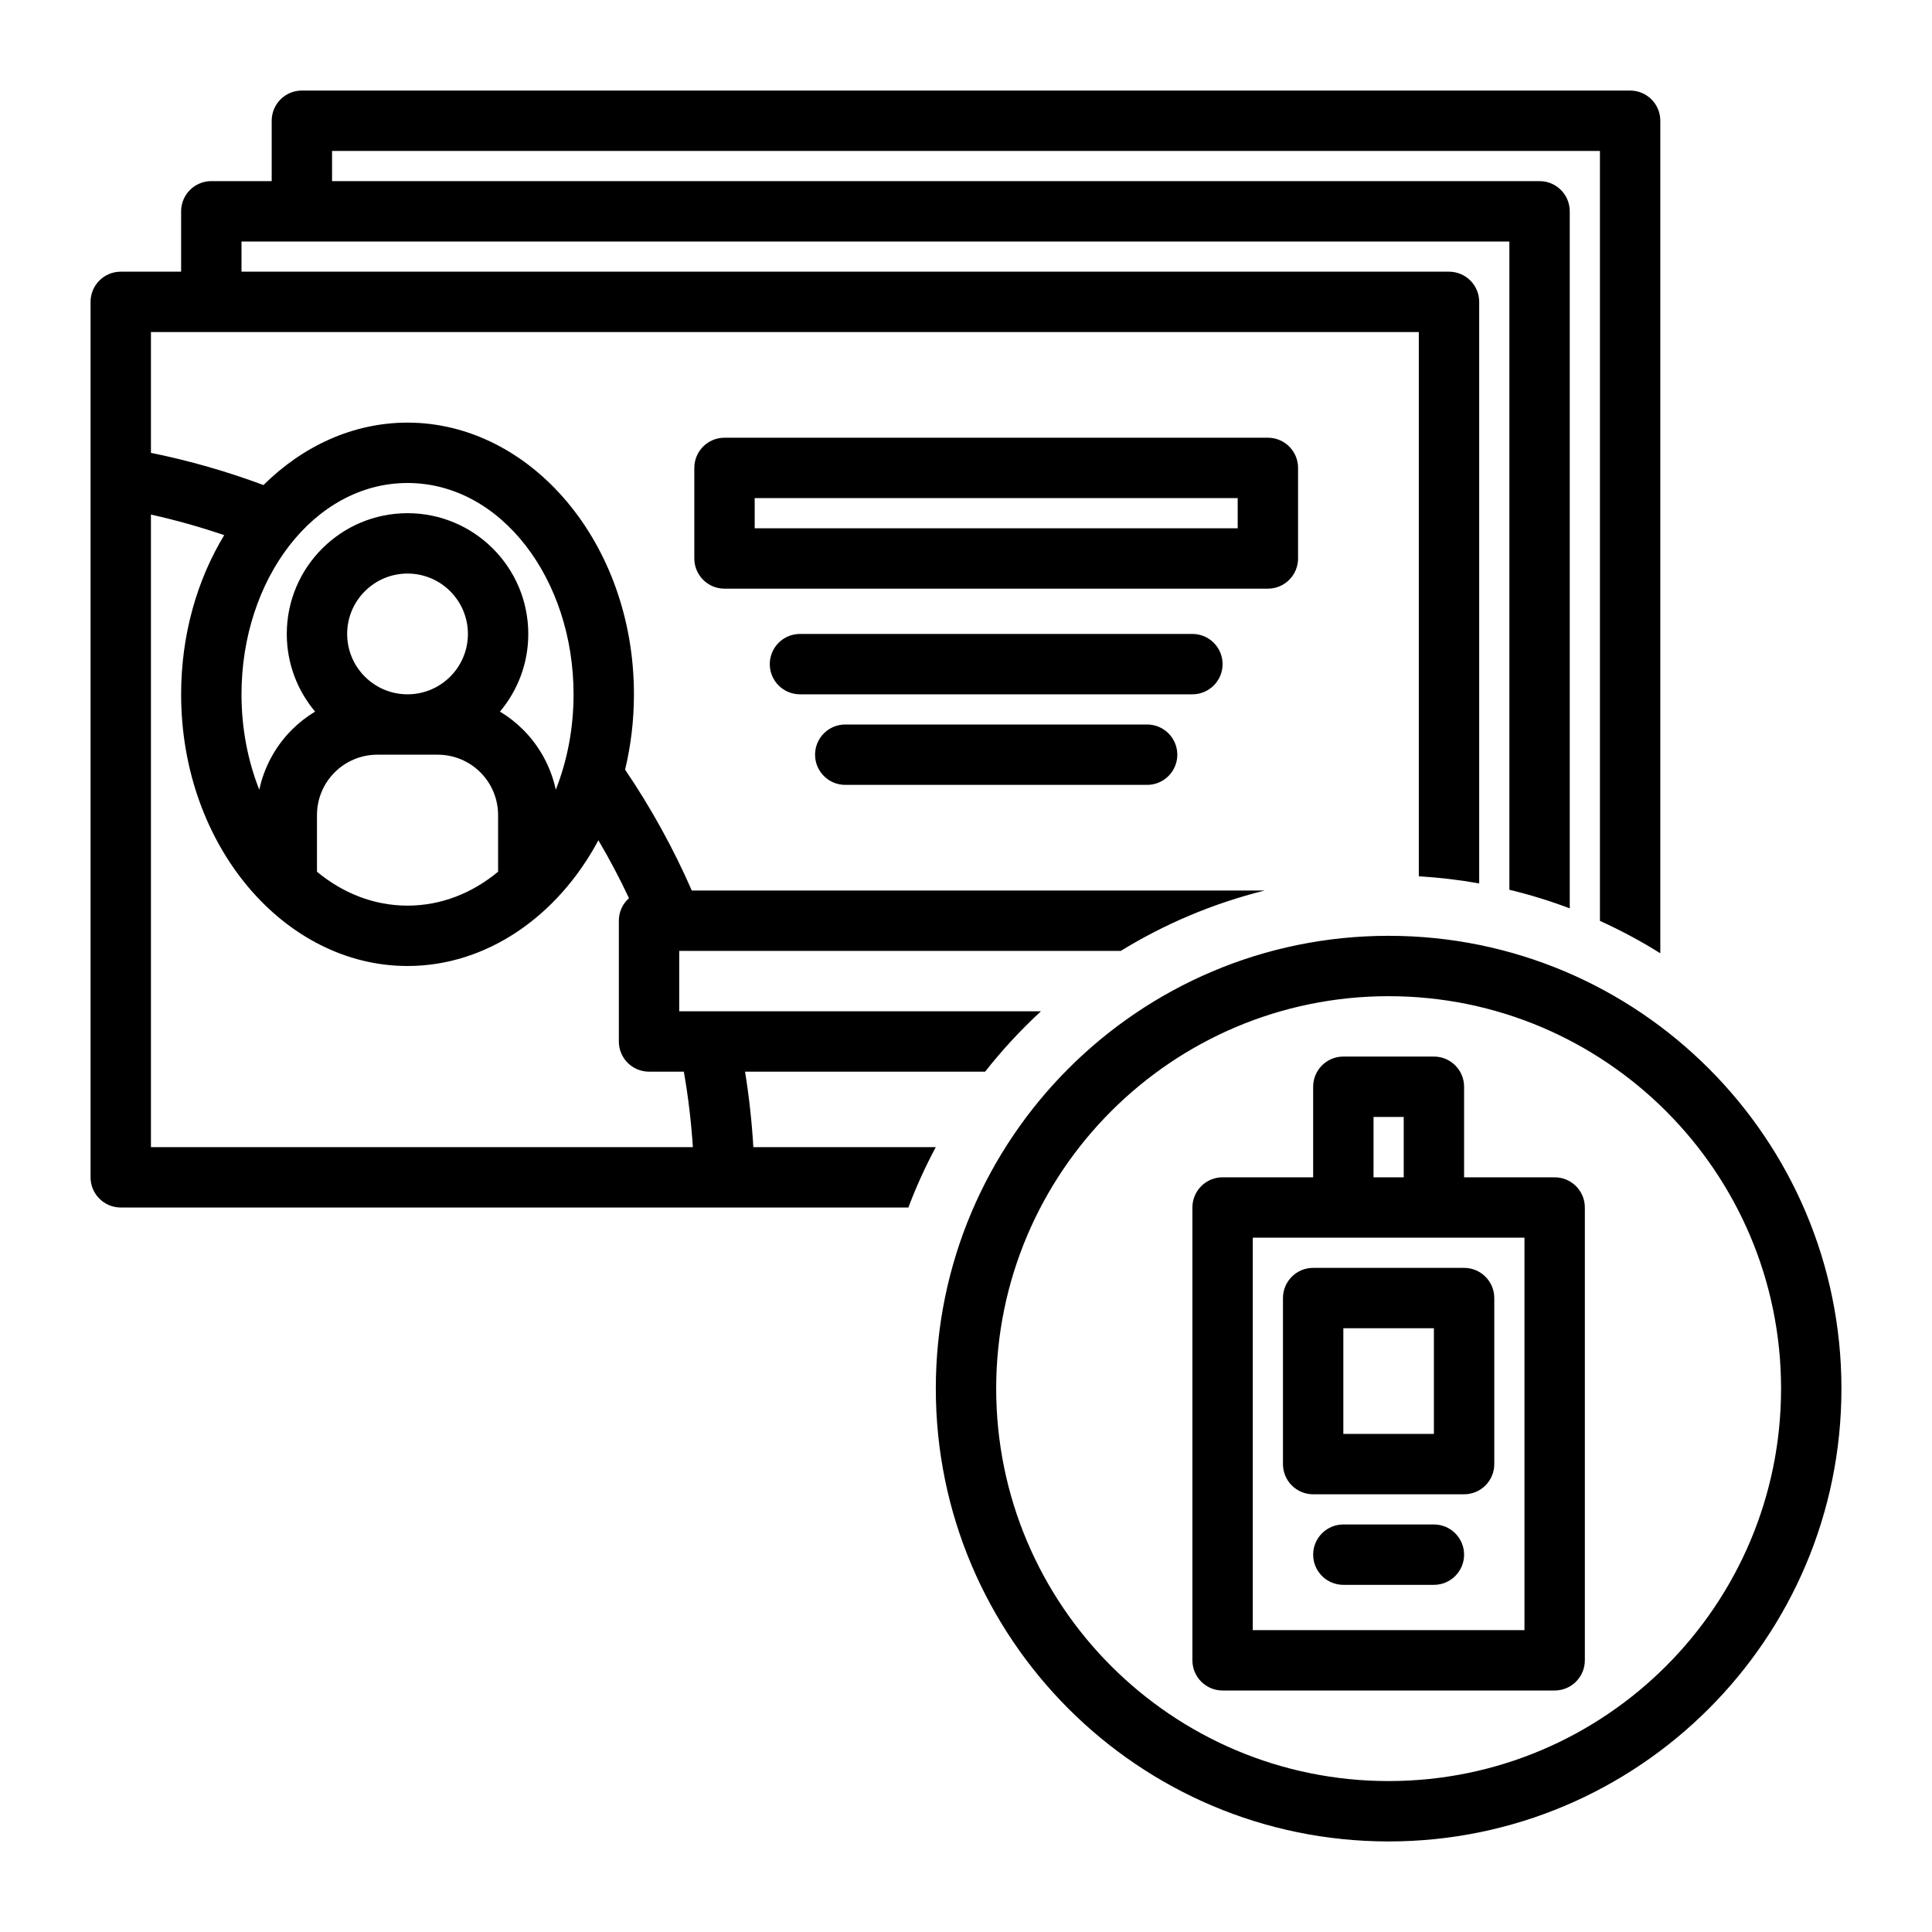 <svg clip-rule="evenodd" fill-rule="evenodd" stroke-linejoin="round" stroke-miterlimit="2" viewBox="0 0 128 128" xmlns="http://www.w3.org/2000/svg"><g id="Icon"><path d="m60.182 80h-52.182c-1.105 0-2-.895-2-2v-58c0-1.105.895-2 2-2h4v-4c0-1.105.895-2 2-2h4v-4c0-1.105.895-2 2-2h88c1.105 0 2 .895 2 2v55.157c-1.279-.801-2.615-1.518-4-2.146 0-11.331 0-51.011 0-51.011h-84v2h80c1.105 0 2 .895 2 2v46.182c-1.297-.491-2.633-.904-4-1.234 0-15.797 0-42.948 0-42.948h-84v2h80c1.105 0 2 .895 2 2v38.529c-1.309-.234-2.644-.392-4-.471v-36.058h-84v8.002c2.561.521 5.052 1.238 7.455 2.134 2.611-2.589 5.951-4.136 9.545-4.136 8.155 0 15 7.963 15 18 0 1.736-.205 3.41-.586 4.991 1.706 2.516 3.188 5.195 4.419 8.009h37.955c-3.41.847-6.618 2.21-9.535 4h-29.253v4h23.966c-1.336 1.232-2.574 2.57-3.699 4h-15.905c.264 1.641.449 3.309.549 5h12.087c-.688 1.286-1.296 2.622-1.816 4zm-50.182-45.908v41.908h35.904c-.11-1.693-.31-3.361-.598-5h-2.306c-1.105 0-2-.895-2-2v-8c0-.594.259-1.128.671-1.495-.616-1.313-1.293-2.593-2.026-3.835-2.688 5.029-7.395 8.33-12.645 8.33-8.155 0-15-7.963-15-18 0-3.958 1.065-7.593 2.854-10.545-1.581-.54-3.201-.996-4.854-1.363zm26.822 18.229c.756-1.908 1.178-4.059 1.178-6.321 0-7.627-4.803-14-11-14s-11 6.373-11 14c0 2.262.422 4.413 1.178 6.321.321-1.496 1.067-2.88 2.165-3.978.464-.464.98-.865 1.533-1.198-1.171-1.391-1.876-3.186-1.876-5.145 0-4.415 3.585-8 8-8s8 3.585 8 8c0 1.959-.705 3.754-1.876 5.145.553.333 1.069.734 1.533 1.198 1.098 1.098 1.844 2.482 2.165 3.978zm-3.822 5.433v-3.754c0-1.061-.421-2.078-1.172-2.828-.75-.751-1.767-1.172-2.828-1.172h-4c-1.061 0-2.078.421-2.828 1.172-.751.75-1.172 1.767-1.172 2.828v3.754c1.712 1.417 3.766 2.246 6 2.246s4.288-.829 6-2.246zm-6-19.754c-2.208 0-4 1.792-4 4s1.792 4 4 4 4-1.792 4-4-1.792-4-4-4zm59-7v6c0 1.105-.895 2-2 2h-36c-1.105 0-2-.895-2-2v-6c0-1.105.895-2 2-2h36c1.105 0 2 .895 2 2zm-4 2h-32v2h32zm-26 19c-1.104 0-2-.896-2-2s.896-2 2-2h20c1.104 0 2 .896 2 2s-.896 2-2 2zm-3-6c-1.104 0-2-.896-2-2s.896-2 2-2h26c1.104 0 2 .896 2 2s-.896 2-2 2zm39 16c16.557 0 30 13.443 30 30s-13.443 30-30 30-30-13.443-30-30 13.443-30 30-30zm0 4c-14.35 0-26 11.65-26 26s11.65 26 26 26 26-11.65 26-26-11.65-26-26-26zm5 12h6c1.105 0 2 .895 2 2v30c0 1.105-.895 2-2 2h-22c-1.105 0-2-.895-2-2v-30c0-1.105.895-2 2-2h6v-6c0-1.105.895-2 2-2h6c1.105 0 2 .895 2 2zm4 4h-18v26h18zm-12 23c-1.104 0-2-.896-2-2s.896-2 2-2h6c1.104 0 2 .896 2 2s-.896 2-2 2zm10-19v11c0 1.105-.895 2-2 2h-10c-1.105 0-2-.895-2-2v-11c0-1.105.895-2 2-2h10c1.105 0 2 .895 2 2zm-4 2h-6v7h6zm-4-10h2v-4h-2z"/></g></svg>